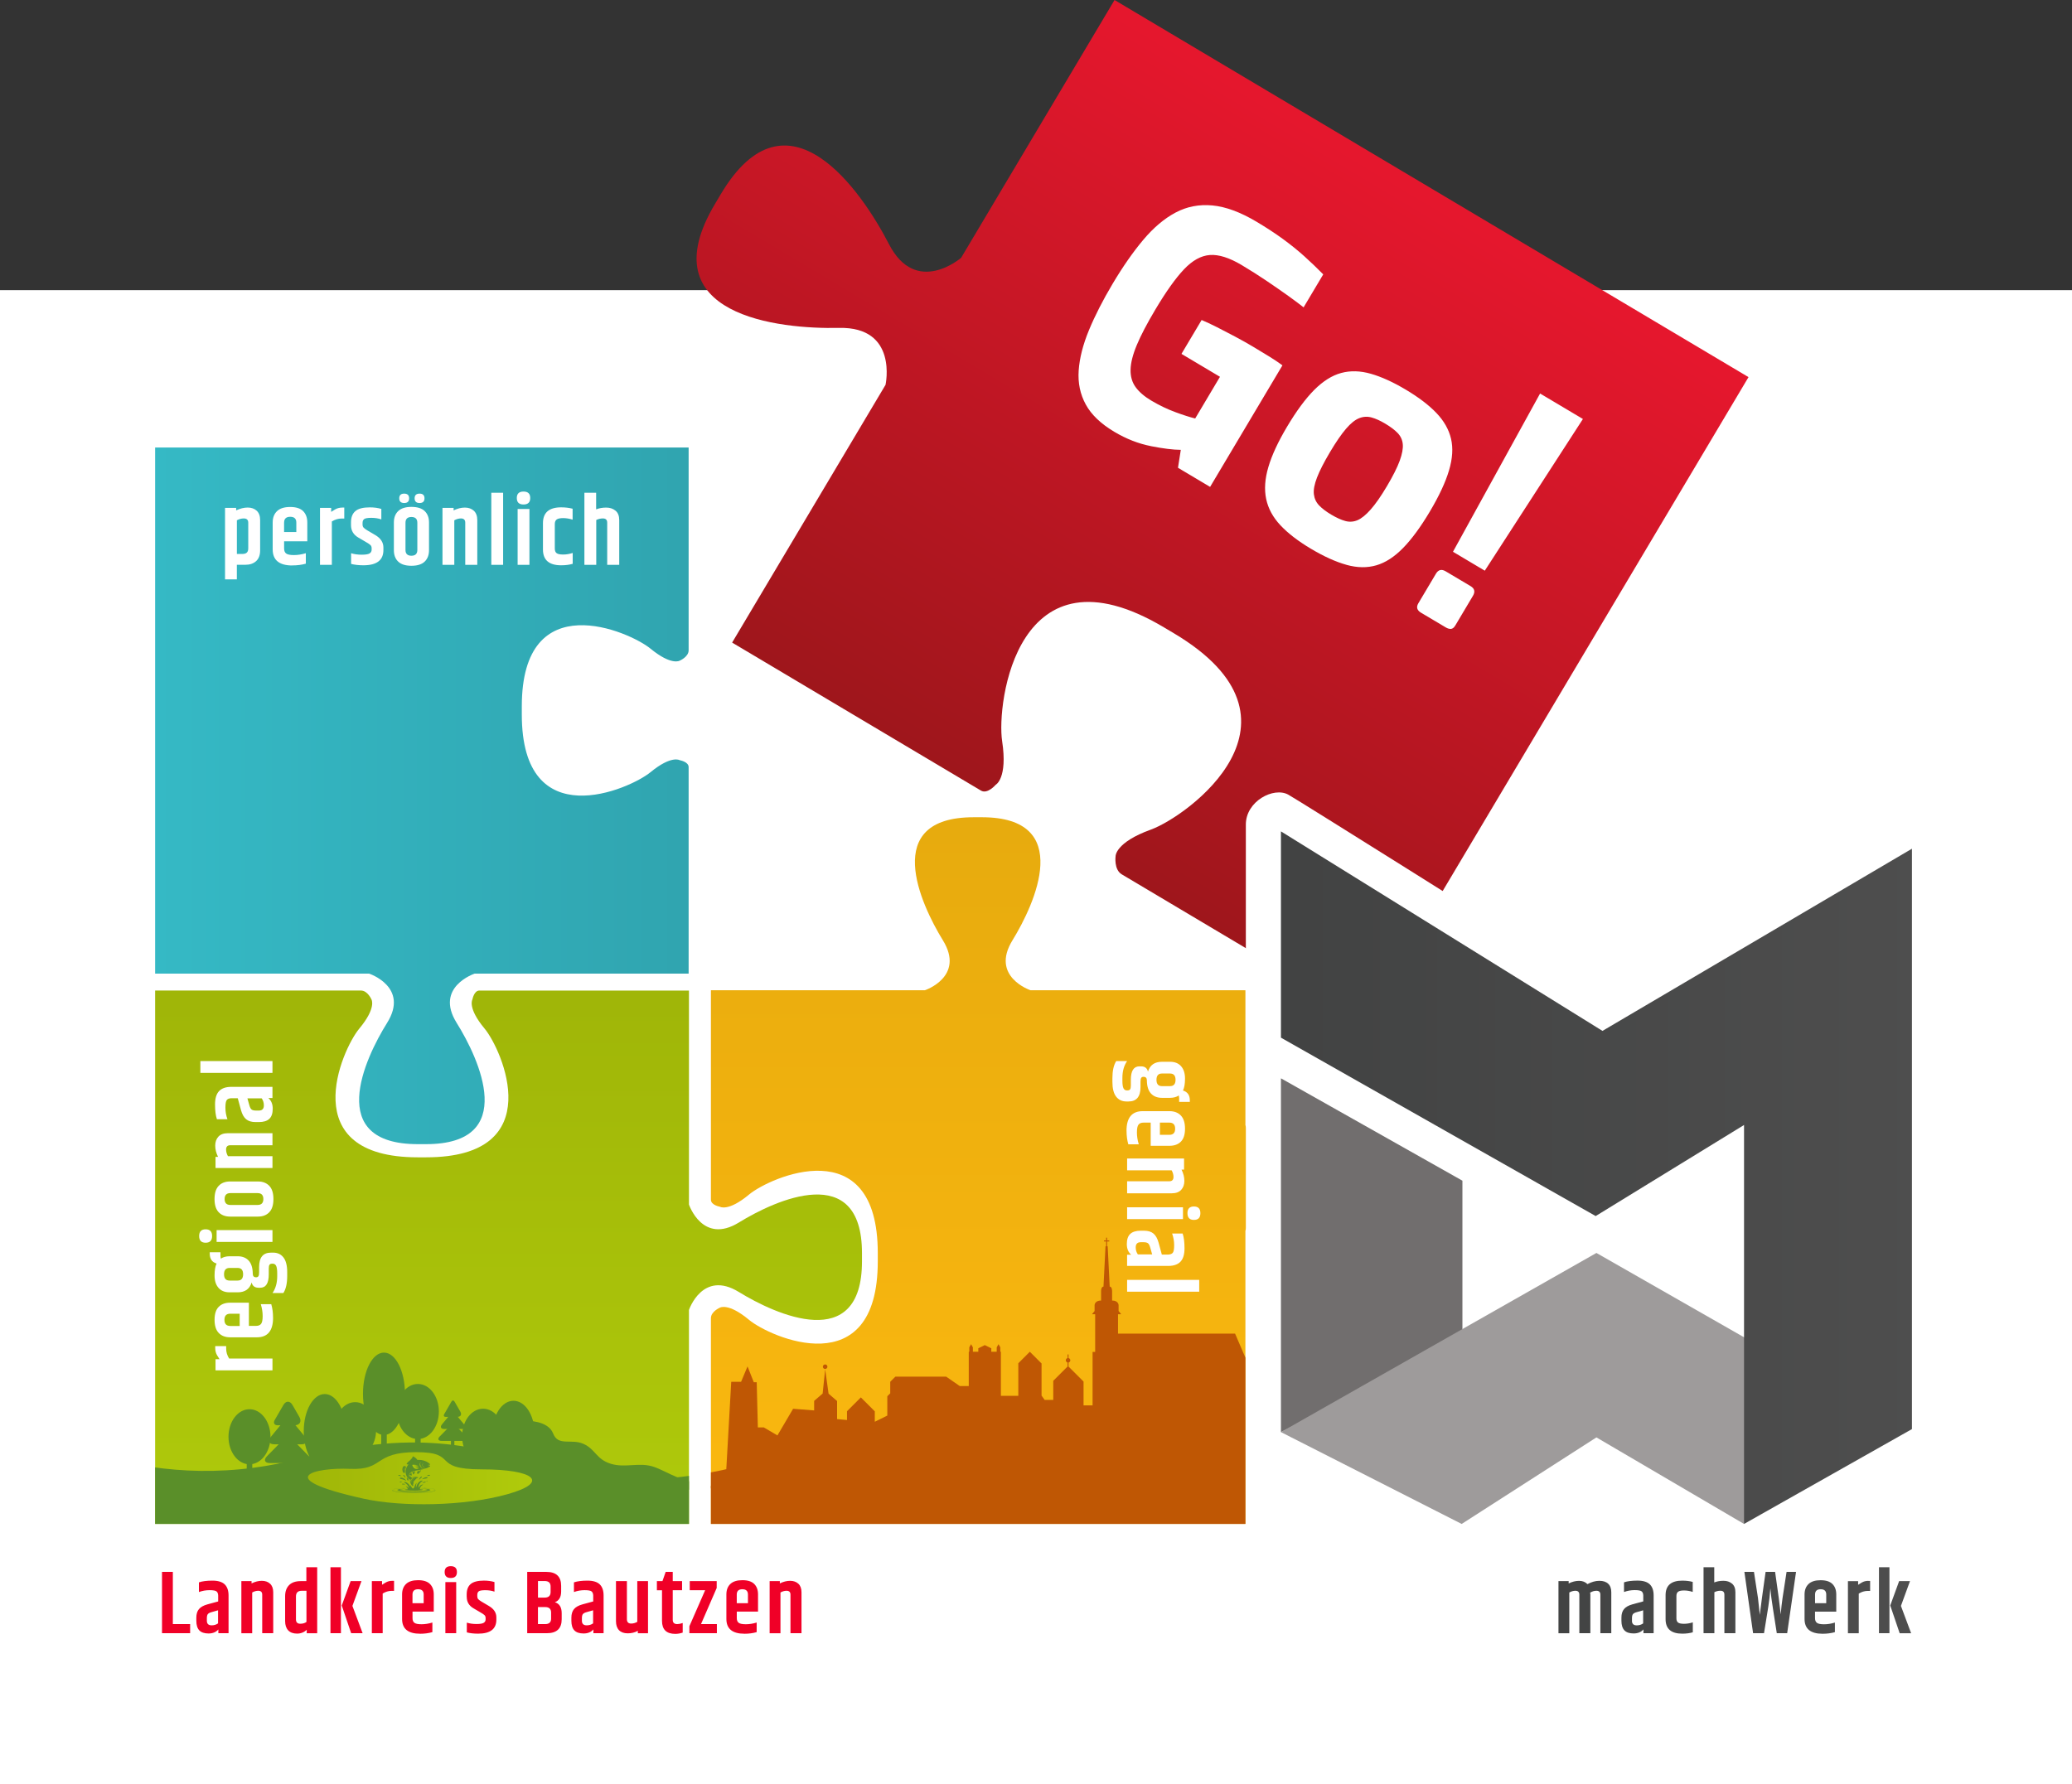 <?xml version="1.0" encoding="UTF-8"?>
<svg xmlns="http://www.w3.org/2000/svg" xmlns:xlink="http://www.w3.org/1999/xlink" id="Ebene_2" data-name="Ebene 2" viewBox="0 0 688.82 593.29">
  <rect x="0" y="0" width="688.82" height="593.29" fill="#333333" stroke="none"/>
  <defs>
    <style>
      .cls-1 {
        fill: url(#Unbenannter_Verlauf_8-2);
      }

      .cls-2 {
        clip-path: url(#clippath-6);
      }

      .cls-3 {
        clip-path: url(#clippath-7);
      }

      .cls-4 {
        fill: url(#Unbenannter_Verlauf_8);
      }

      .cls-5 {
        clip-path: url(#clippath-4);
      }

      .cls-6 {
        fill: url(#Unbenannter_Verlauf_3);
      }

      .cls-7 {
        clip-path: url(#clippath-9);
      }

      .cls-8 {
        clip-path: url(#clippath-10);
      }

      .cls-9 {
        fill: #fff;
      }

      .cls-10 {
        fill: url(#Unbenannter_Verlauf_6-3);
      }

      .cls-11 {
        fill: url(#Unbenannter_Verlauf_7);
      }

      .cls-12 {
        clip-path: url(#clippath-11);
      }

      .cls-13 {
        fill: none;
      }

      .cls-14 {
        fill: url(#Unbenannter_Verlauf_6);
      }

      .cls-15 {
        fill: #5a8f29;
      }

      .cls-16 {
        clip-path: url(#clippath-1);
      }

      .cls-17 {
        clip-path: url(#clippath-5);
      }

      .cls-18 {
        clip-path: url(#clippath-8);
      }

      .cls-19 {
        fill: url(#Unbenannter_Verlauf_6-2);
      }

      .cls-20 {
        clip-path: url(#clippath-3);
      }

      .cls-21 {
        clip-path: url(#clippath-12);
      }

      .cls-22 {
        fill: #bf5704;
      }

      .cls-23 {
        fill: #9e9b9b;
      }

      .cls-24 {
        fill: url(#Unbenannter_Verlauf_4);
      }

      .cls-25 {
        clip-path: url(#clippath-2);
      }

      .cls-26 {
        fill: #f00027;
      }

      .cls-27 {
        fill: #716e6e;
      }

      .cls-28 {
        clip-path: url(#clippath);
      }
    </style>
    <clipPath id="clippath">
      <path class="cls-13" d="M142.75,148.8H51.57v174.95h71.15s13.43,4.44,5.96,16.39c-7.47,11.94-20.66,40.31,10.2,40.31h2.74c30.86,0,17.67-28.37,10.2-40.31-7.46-11.95,5.96-16.39,5.96-16.39h71.15v-68.67c0-1.8-2.96-2.3-2.96-2.3,0,0-2.74-1.74-9.7,3.98-6.97,5.72-42.8,21.4-42.8-19.16v-2.74c0-40.56,35.84-24.89,42.8-19.16,6.97,5.72,9.7,3.98,9.7,3.98,0,0,2.96-1.24,2.96-3.45v-67.44h-86.19Z"></path>
    </clipPath>
    <linearGradient id="Unbenannter_Verlauf_4" data-name="Unbenannter Verlauf 4" x1="730.87" y1="484.32" x2="731.87" y2="484.32" gradientTransform="translate(-129583.36 86168.62) scale(177.37 -177.37)" gradientUnits="userSpaceOnUse">
      <stop offset="0" stop-color="#35b9c5"></stop>
      <stop offset="0" stop-color="#35b9c5"></stop>
      <stop offset=".99" stop-color="#30a5b0"></stop>
      <stop offset="1" stop-color="#30a5b0"></stop>
    </linearGradient>
    <clipPath id="clippath-1">
      <path class="cls-13" d="M370.52,0l-51,85.72s-14.97,12.99-24.01-4.57c-9.04-17.55-33.76-53.78-55.88-16.6l-1.96,3.3c-22.12,37.17,21.51,41.62,41.25,41.18,19.74-.43,15.47,18.93,15.47,18.93l-51,85.71,82.72,49.21c2.17,1.29,4.88-1.91,4.88-1.91,0,0,4.06-2.05,2.16-14.55-1.9-12.5,4.9-66.9,53.76-37.83l3.3,1.96c48.86,29.07,4.29,61-7.59,65.3-11.89,4.29-11.75,8.84-11.75,8.84,0,0-.62,4.45,2.04,6.04l81.24,48.33,61.78-103.83,3.57-6,61.78-103.83L370.52,0Z"></path>
    </clipPath>
    <linearGradient id="Unbenannter_Verlauf_3" data-name="Unbenannter Verlauf 3" x1="736.9" y1="482.73" x2="737.9" y2="482.73" gradientTransform="translate(183742.14 -119848.88) rotate(-180) scale(248.63 -248.63)" gradientUnits="userSpaceOnUse">
      <stop offset="0" stop-color="#e5172d"></stop>
      <stop offset="0" stop-color="#e5172d"></stop>
      <stop offset="1" stop-color="#9d161b"></stop>
      <stop offset="1" stop-color="#9d161b"></stop>
    </linearGradient>
    <clipPath id="clippath-2">
      <rect class="cls-13" width="688.82" height="593.29"></rect>
    </clipPath>
    <clipPath id="clippath-3">
      <path class="cls-13" d="M631.35,525.75l-2.95,8.1,3.13,9.23h3.81l-3.39-9.08,3.01-8.25h-3.6ZM527.74,526.76c-.7-.73-1.62-1.1-2.78-1.1s-2.32.29-3.47.86v-.77h-3.39v17.33h3.6v-13.55c.67-.38,1.35-.57,2.03-.57.87,0,1.31.43,1.31,1.28v12.83h3.66v-12.83c0-.26-.03-.48-.09-.65.69-.42,1.4-.63,2.11-.63.87,0,1.31.43,1.31,1.28v12.83h3.63v-13.61c0-1.25-.34-2.2-1.03-2.84-.68-.65-1.67-.97-2.95-.97s-2.59.37-3.94,1.1M621.11,525.66c-.81,0-1.55.19-2.2.57-.22.12-.62.37-1.19.75v-1.22h-3.39v17.33h3.6v-13.19c.95-.59,1.95-.89,2.98-.89h.8v-3.33h-.6ZM542.54,538.94v-.86c0-.62.1-1.06.31-1.34.21-.28.64-.51,1.29-.68l2.11-.6v4.35c-.62.44-1.33.65-2.14.65-1.05,0-1.58-.51-1.58-1.52M539.89,526.16v3.21c1.15-.42,2.33-.63,3.54-.63s1.98.14,2.32.42c.34.28.52.72.54,1.34v1.99l-3.6.98c-1.29.36-2.22.88-2.8,1.58-.58.7-.86,1.65-.86,2.86v1.01c0,1.43.33,2.49.98,3.19.66.7,1.68,1.04,3.08,1.04s2.49-.45,3.26-1.34v1.25h3.39v-12.53c0-1.65-.43-2.88-1.28-3.71-.85-.82-2.21-1.24-4.08-1.24s-3.36.19-4.5.57M553.71,530.42v7.98c0,3.22,1.85,4.82,5.54,4.82,1.31,0,2.48-.15,3.51-.45v-3.31c-.99.32-1.96.48-2.92.48s-1.61-.14-1.98-.42c-.37-.28-.55-.74-.55-1.4v-7.44c0-.65.19-1.12.57-1.4.38-.28,1.03-.42,1.96-.42s1.9.16,2.89.48v-3.33c-1.05-.28-2.21-.42-3.48-.42-3.69,0-5.54,1.61-5.54,4.82M603.4,530.21c0-1.17.62-1.76,1.86-1.76s1.86.58,1.86,1.76v2.89h-3.72v-2.89ZM601.24,526.71c-.88.84-1.33,2-1.33,3.47v8.16c0,3.27,1.99,4.91,5.98,4.91,1.51,0,2.88-.18,4.11-.53v-3.19c-1.23.38-2.43.57-3.6.57s-1.96-.16-2.38-.48c-.42-.32-.63-.83-.63-1.55v-2.17h7.06v-5.72c0-1.47-.42-2.62-1.27-3.47-.84-.84-2.16-1.26-3.94-1.26s-3.12.42-4,1.26M593.93,522.68l-1.34,8.72c-.24,1.59-.44,3.39-.6,5.42l-.65-5.42-1.22-8.72h-3.16c-.97,6.79-1.62,11.55-1.93,14.29l-.6-5.57-1.34-8.72h-3.18l2.89,20.39h3.63l1.43-8.84c.3-1.86.53-3.9.68-6.1.12,1.19.23,2.26.34,3.2.11.94.71,4.86,1.8,11.74h3.45l2.95-20.39h-3.16ZM566.33,521.13v21.94h3.6v-13.64c.64-.32,1.31-.48,2.02-.48.87,0,1.31.43,1.31,1.28v12.83h3.66v-13.61c0-1.29-.38-2.25-1.13-2.87-.76-.63-1.7-.94-2.83-.94s-2.15.18-3.07.54v-5.06h-3.57ZM624.65,543.07h3.48v-21.94h-3.48v21.94Z"></path>
    </clipPath>
    <linearGradient id="Unbenannter_Verlauf_8" data-name="Unbenannter Verlauf 8" x1="728.74" y1="483.44" x2="729.74" y2="483.44" gradientTransform="translate(-84920.01 57211.34) scale(117.24 -117.24)" gradientUnits="userSpaceOnUse">
      <stop offset="0" stop-color="#424343"></stop>
      <stop offset="1" stop-color="#4e4e4e"></stop>
    </linearGradient>
    <clipPath id="clippath-4">
      <rect class="cls-13" width="688.82" height="593.29"></rect>
    </clipPath>
    <clipPath id="clippath-5">
      <path class="cls-13" d="M159.39,329.37c-1.82,0-2.33,2.95-2.33,2.95,0,0-1.77,2.74,4.04,9.71,5.81,6.97,21.71,42.8-19.44,42.8h-2.78c-41.15,0-25.24-35.84-19.44-42.8,5.81-6.97,4.04-9.71,4.04-9.71,0,0-1.26-2.95-3.5-2.95H51.57v177.37h177.47v-71.15s4.51-13.43,16.62-5.96c12.12,7.46,40.9,20.65,40.9-10.2v-2.74c0-30.86-28.78-17.67-40.9-10.2-12.12,7.47-16.62-5.96-16.62-5.96v-71.15h-69.66Z"></path>
    </clipPath>
    <linearGradient id="Unbenannter_Verlauf_6" data-name="Unbenannter Verlauf 6" x1="734.39" y1="489.08" x2="735.39" y2="489.08" gradientTransform="translate(86918.75 130767.67) rotate(-90) scale(177.37 -177.37)" gradientUnits="userSpaceOnUse">
      <stop offset="0" stop-color="#afca0b"></stop>
      <stop offset="0" stop-color="#afca0b"></stop>
      <stop offset=".99" stop-color="#a0b608"></stop>
      <stop offset="1" stop-color="#a0b608"></stop>
    </linearGradient>
    <clipPath id="clippath-6">
      <path class="cls-13" d="M116.33,488.42c-11.6-.51-26.56,3.02,4.54,9.92,12.68,2.81,33.62,2.52,47.9-1.51,14.29-4.03,8.74-8.24-8.57-8.24s-7.4-5.72-21.85-5.72-10.42,6.05-22.02,5.55"></path>
    </clipPath>
    <linearGradient id="Unbenannter_Verlauf_6-2" data-name="Unbenannter Verlauf 6" x1="744.87" y1="485.86" x2="745.87" y2="485.86" gradientTransform="translate(55711.98 -35732.4) rotate(-180) scale(74.56 -74.56)" xlink:href="#Unbenannter_Verlauf_6"></linearGradient>
    <clipPath id="clippath-7">
      <path class="cls-13" d="M159.39,329.37c-1.82,0-2.33,2.95-2.33,2.95,0,0-1.77,2.74,4.04,9.71,5.81,6.97,21.71,42.8-19.44,42.8h-2.78c-41.15,0-25.24-35.84-19.44-42.8,5.81-6.97,4.04-9.71,4.04-9.71,0,0-1.26-2.95-3.5-2.95H51.57v177.37h177.47v-71.15s4.51-13.43,16.62-5.96c12.12,7.46,40.9,20.65,40.9-10.2v-2.74c0-30.86-28.78-17.67-40.9-10.2-12.12,7.47-16.62-5.96-16.62-5.96v-71.15h-69.66Z"></path>
    </clipPath>
    <clipPath id="clippath-8">
      <path class="cls-13" d="M137.1,487.09c-.08.07.07.38.11.46.35.68.97,1.08,1.75.82.06-.02.36-.15.38-.19,0-.03,0-.03-.03-.03-.14.02-.35.13-.5.16-.01-.06.02-.03.04-.05.12-.06.24-.11.37-.17.01,0,.06-.01.03-.03l-.85.16c0-.06.01-.03.04-.05.21-.07.46-.11.67-.19.03-.01.06.01.04-.05l-1,.08s0-.04,0-.04c0,0,.01,0,.02,0,.28-.05.58-.08.86-.14,0,0,.02,0,.03,0,.02,0,.03,0,.02-.04h-1.29s0-.04.03-.04c.34-.04.7-.03,1.04-.06.02,0,.26-.03.2-.08-.46-.03-.92-.08-1.38-.1,0,0-.01,0-.02,0-.03,0-.05,0-.05-.02h1.44s.04-.04.03-.06l-1.55-.21s.02-.02.05-.02c0,0,.02,0,.02,0,.51-.02,1,.06,1.5.1l-.97-.2c-.1-.02-.48-.05-.76-.05-.15,0-.26,0-.29.03"></path>
    </clipPath>
    <linearGradient id="Unbenannter_Verlauf_6-3" data-name="Unbenannter Verlauf 6" x1="410.89" y1="436.47" x2="411.89" y2="436.47" gradientTransform="translate(-794.71 1477.64) scale(2.27 -2.27)" xlink:href="#Unbenannter_Verlauf_6"></linearGradient>
    <clipPath id="clippath-9">
      <rect class="cls-13" width="688.82" height="593.29"></rect>
    </clipPath>
    <clipPath id="clippath-10">
      <path class="cls-13" d="M323.65,271.75c-30.86,0-17.67,28.78-10.2,40.9,7.47,12.12-5.96,16.62-5.96,16.62h-71.15v69.65c0,1.82,2.96,2.33,2.96,2.33,0,0,2.74,1.77,9.71-4.04s42.8-21.71,42.8,19.44v2.78c0,41.15-35.84,25.24-42.8,19.44-6.97-5.81-9.71-4.04-9.71-4.04,0,0-2.96,1.26-2.96,3.5v68.41h177.69v-97.52s4.51-13.42,16.62-5.96c12.12,7.47,40.89,20.65,40.89-10.2v-2.74c0-30.86-28.78-17.67-40.89-10.2-12.12,7.47-16.62-5.96-16.62-5.96v-44.79l-.03-.1h-.29s-71.15,0-71.15,0c0,0-13.43-4.51-5.96-16.62,7.46-12.12,20.65-40.9-10.2-40.9h-2.74Z"></path>
    </clipPath>
    <linearGradient id="Unbenannter_Verlauf_7" data-name="Unbenannter Verlauf 7" x1="734.55" y1="487.91" x2="735.55" y2="487.91" gradientTransform="translate(115007.64 173118.67) rotate(-90) scale(234.99 -234.99)" gradientUnits="userSpaceOnUse">
      <stop offset="0" stop-color="#fbb80f"></stop>
      <stop offset="0" stop-color="#fbb80f"></stop>
      <stop offset=".99" stop-color="#e7ab0e"></stop>
      <stop offset="1" stop-color="#e7ab0e"></stop>
    </linearGradient>
    <clipPath id="clippath-11">
      <rect class="cls-13" width="688.82" height="593.29"></rect>
    </clipPath>
    <clipPath id="clippath-12">
      <polygon class="cls-13" points="425.84 276.45 425.84 345.04 530.47 404.36 579.79 374.08 579.79 506.74 635.61 475.2 635.61 282.21 532.73 342.79 425.84 276.45"></polygon>
    </clipPath>
    <linearGradient id="Unbenannter_Verlauf_8-2" data-name="Unbenannter Verlauf 8" x1="731.51" y1="484.31" x2="732.51" y2="484.31" gradientTransform="translate(-153018.77 101982.45) scale(209.77 -209.77)" xlink:href="#Unbenannter_Verlauf_8"></linearGradient>
  </defs>
  <g id="Ebene_2-2" data-name="Ebene 2">
    <rect class="cls-9" y="96.48" width="688.82" height="496.81"></rect>
    <g class="cls-28">
      <rect class="cls-24" x="51.57" y="148.81" width="177.37" height="231.65"></rect>
    </g>
    <g class="cls-16">
      <rect class="cls-6" x="159.23" y="-74.3" width="478.38" height="487.66" transform="translate(49.01 425.25) rotate(-59.25)"></rect>
    </g>
    <g class="cls-25">
      <path class="cls-9" d="M480.68,208.65c.58.34,1.13.5,1.67.47.54-.03,1.04-.43,1.49-1.2l5.84-9.82c.8-1.35.53-2.42-.82-3.22l-8.28-4.92c-1.35-.8-2.42-.53-3.22.82l-5.84,9.82c-.76,1.28-.47,2.32.88,3.13l8.28,4.92ZM493.61,189.76l32.62-50.44-14.24-8.47-28.96,52.62,10.59,6.3ZM438.55,168.08c-1-1.03-1.58-2.27-1.76-3.72-.18-1.45.17-3.31,1.04-5.57.87-2.26,2.3-5.06,4.28-8.4,2.02-3.4,3.81-6.01,5.37-7.82,1.55-1.81,3.01-2.98,4.38-3.52,1.36-.54,2.73-.61,4.11-.23,1.38.38,2.9,1.07,4.57,2.07,1.73,1.03,3.1,2.06,4.09,3.09.99,1.03,1.57,2.26,1.71,3.69.14,1.43-.19,3.27-1.01,5.52-.82,2.25-2.24,5.08-4.26,8.48-1.98,3.34-3.78,5.92-5.39,7.74-1.61,1.83-3.08,3.01-4.4,3.57-1.33.56-2.68.64-4.06.26-1.38-.38-2.93-1.09-4.67-2.12-1.67-.99-3-2-4-3.03M447.65,187.83c3.54.98,6.84,1.03,9.88.15,3.04-.88,6-2.79,8.88-5.73,2.88-2.94,5.84-6.97,8.9-12.1,3.09-5.2,5.23-9.77,6.4-13.72,1.18-3.95,1.4-7.46.67-10.55-.73-3.08-2.35-5.94-4.87-8.57-2.52-2.63-5.93-5.22-10.23-7.78-4.17-2.48-8.02-4.23-11.54-5.24-3.53-1.01-6.82-1.1-9.87-.27-3.06.83-6.04,2.71-8.95,5.62-2.91,2.92-5.93,7.01-9.06,12.27-2.98,5.01-5.05,9.47-6.2,13.38-1.16,3.92-1.4,7.46-.73,10.64.67,3.18,2.26,6.1,4.76,8.76,2.5,2.66,5.87,5.25,10.1,7.77,4.36,2.6,8.32,4.38,11.86,5.36M382.6,148.35c4.12.81,7.44,1.22,9.95,1.23l-.94,5.96,10.68,6.36,24.05-40.42c-1.27-.93-2.71-1.9-4.33-2.9-1.62-1.01-3.45-2.12-5.51-3.34-1.86-1.11-3.83-2.21-5.91-3.32-2.08-1.11-4.09-2.15-6.02-3.13-1.94-.98-3.64-1.77-5.1-2.38l-6.7,11.26,12.8,7.62-8.24,13.86c-1.74-.43-3.95-1.13-6.62-2.12-2.67-.98-5.33-2.26-7.96-3.82-2.31-1.37-4.05-2.87-5.22-4.48-1.17-1.61-1.73-3.55-1.68-5.82.05-2.27.74-5.01,2.08-8.21,1.34-3.2,3.38-7.11,6.13-11.73,3.55-5.97,6.73-10.44,9.54-13.41,2.81-2.97,5.69-4.56,8.63-4.77,2.94-.2,6.44.9,10.48,3.3,2.95,1.76,5.76,3.54,8.42,5.34,2.66,1.8,5.06,3.47,7.19,4.99,2.13,1.53,3.81,2.79,5.05,3.78l6.53-10.97c-2.06-2.09-4.16-4.1-6.31-6.04-2.15-1.93-4.52-3.84-7.09-5.72-2.58-1.88-5.5-3.79-8.77-5.74-5.39-3.21-10.29-5.01-14.69-5.42-4.41-.41-8.48.38-12.23,2.37-3.75,1.99-7.32,5.01-10.73,9.06-3.41,4.05-6.81,8.93-10.21,14.64-3.24,5.45-5.86,10.58-7.85,15.39-1.99,4.81-3.13,9.28-3.42,13.41-.29,4.13.49,7.9,2.34,11.29,1.84,3.4,5.01,6.43,9.5,9.11,3.98,2.37,8.03,3.95,12.16,4.76"></path>
      <path class="cls-9" d="M194.29,187.81h3.93v-14.9c.69-.35,1.43-.52,2.21-.52.95,0,1.43.47,1.43,1.4v14.02h4v-14.86c0-1.41-.41-2.46-1.24-3.14-.82-.68-1.85-1.03-3.09-1.03s-2.35.2-3.35.59v-5.53h-3.9v23.97ZM180.5,182.7c0,3.51,2.02,5.27,6.05,5.27,1.43,0,2.71-.16,3.84-.49v-3.61c-1.09.35-2.15.52-3.19.52s-1.76-.15-2.16-.46c-.4-.3-.6-.81-.6-1.53v-8.13c0-.71.21-1.22.62-1.53.41-.3,1.13-.46,2.15-.46s2.07.17,3.15.52v-3.64c-1.15-.3-2.42-.46-3.81-.46-4.03,0-6.05,1.76-6.05,5.27v8.71ZM172.08,187.81h3.93v-18.57h-3.93v18.57ZM176.27,165.6c0-1.43-.74-2.15-2.23-2.15s-2.23.71-2.23,2.15.74,2.15,2.23,2.15,2.23-.72,2.23-2.15M163.33,187.81h3.93v-23.97h-3.93v23.97ZM150.81,168.88h-3.71v18.93h3.93v-14.8c.74-.41,1.47-.62,2.21-.62.95,0,1.43.47,1.43,1.4v14.02h4v-14.86c0-1.37-.38-2.4-1.14-3.11-.76-.7-1.76-1.06-2.99-1.06s-2.48.32-3.74.94v-.85ZM136.01,165.7c0-1.04-.55-1.56-1.64-1.56s-1.64.52-1.64,1.56.55,1.56,1.64,1.56,1.64-.52,1.64-1.56M141.12,165.7c0-1.04-.55-1.56-1.64-1.56s-1.64.52-1.64,1.56.55,1.56,1.64,1.56,1.64-.52,1.64-1.56M130.94,182.96c0,1.6.48,2.87,1.45,3.79.97.92,2.43,1.38,4.39,1.38s3.43-.46,4.39-1.38c.96-.92,1.45-2.18,1.45-3.79v-9.24c0-1.6-.48-2.87-1.45-3.79-.96-.92-2.43-1.38-4.39-1.38s-3.42.46-4.39,1.38c-.96.92-1.45,2.18-1.45,3.79v9.24ZM138.74,182.87c0,1.28-.66,1.92-1.97,1.92s-1.97-.64-1.97-1.92v-9.04c0-1.28.65-1.92,1.97-1.92s1.97.64,1.97,1.92v9.04ZM116.69,174.64c0,1.8.82,3.18,2.47,4.13l2.44,1.43c.8.46,1.33.81,1.58,1.07s.37.61.37,1.04v.45c0,.56-.23.99-.7,1.27-.47.28-1.34.42-2.62.42s-2.45-.16-3.51-.49v3.55c1.17.3,2.54.46,4.1.46,4.42,0,6.64-1.69,6.64-5.07v-.85c0-1.69-.9-3.07-2.7-4.13l-2.7-1.59c-.61-.37-1.01-.68-1.22-.93-.21-.25-.31-.59-.31-1.02v-.46c0-.61.18-1.05.54-1.32.36-.27,1.15-.41,2.37-.41s2.34.17,3.33.52v-3.48c-1.13-.35-2.41-.52-3.84-.52-2.21,0-3.81.41-4.78,1.24-.98.82-1.46,2.07-1.46,3.74v.94ZM111.39,169.4c-.24.13-.67.4-1.3.81v-1.33h-3.71v18.93h3.94v-14.41c1.04-.65,2.12-.98,3.25-.98h.88v-3.64h-.65c-.89,0-1.69.21-2.41.62M94.45,173.76c0-1.28.68-1.92,2.03-1.92s2.03.64,2.03,1.92v3.15h-4.07v-3.15ZM97.18,188.01c1.65,0,3.14-.19,4.49-.58v-3.48c-1.34.41-2.66.62-3.94.62s-2.15-.17-2.6-.52c-.46-.35-.68-.91-.68-1.69v-2.37h7.71v-6.24c0-1.6-.46-2.87-1.38-3.79-.92-.92-2.36-1.38-4.31-1.38s-3.41.46-4.37,1.38c-.96.92-1.45,2.18-1.45,3.79v8.91c0,3.58,2.18,5.37,6.54,5.37M78.52,168.88h-3.71v23.77h3.93v-4.85h2.83c1.5,0,2.69-.41,3.58-1.22.89-.81,1.33-2.01,1.33-3.59v-10.05c0-1.37-.38-2.4-1.14-3.11-.76-.7-1.76-1.06-2.99-1.06s-2.51.32-3.84.94v-.85ZM82.52,182.44c0,1.17-.64,1.76-1.92,1.76h-1.85v-11.19c.74-.41,1.5-.62,2.28-.62,1,0,1.5.47,1.5,1.4v8.65Z"></path>
    </g>
    <g class="cls-20">
      <rect class="cls-4" x="518.1" y="521.13" width="117.24" height="22.12"></rect>
    </g>
    <g class="cls-5">
      <path class="cls-26" d="M259.25,525.75h-3.39v17.33h3.6v-13.55c.67-.38,1.35-.57,2.02-.57.87,0,1.31.43,1.31,1.28v12.83h3.66v-13.61c0-1.25-.35-2.2-1.04-2.84-.7-.64-1.61-.97-2.74-.97s-2.27.29-3.42.86v-.77ZM244.93,530.21c0-1.17.62-1.76,1.86-1.76s1.86.59,1.86,1.76v2.89h-3.72v-2.89ZM247.44,543.25c1.51,0,2.88-.18,4.11-.54v-3.19c-1.23.38-2.43.57-3.6.57s-1.96-.16-2.38-.48c-.42-.32-.63-.83-.63-1.55v-2.17h7.06v-5.72c0-1.47-.42-2.62-1.26-3.47-.84-.84-2.16-1.26-3.94-1.26s-3.12.42-4,1.26c-.88.84-1.32,2-1.32,3.47v8.16c0,3.27,2,4.91,5.98,4.91M229.3,528.78h5.12l-5.24,11.97v2.32h9.14v-3.04h-5.27l5.21-12v-2.29h-8.96v3.04ZM221.3,522.68l-1.07,3.07h-1.85v3.04h1.7v10.18c0,2.88,1.47,4.32,4.41,4.32.81,0,1.64-.14,2.47-.42v-3.19c-.71.24-1.32.36-1.82.36-.99,0-1.49-.47-1.49-1.4v-9.86h3.1v-3.04h-3.1v-3.07h-2.35ZM211.86,539.29c-.65.38-1.33.57-2.02.57-.95,0-1.43-.48-1.43-1.43v-12.68h-3.63v13.31c0,1.31.34,2.31,1.01,3.01.67.69,1.64,1.04,2.9,1.04s2.38-.28,3.35-.83v.8h3.39v-17.33h-3.57v13.55ZM190.81,529.38c1.15-.42,2.33-.62,3.54-.62s1.99.14,2.32.42c.34.28.51.73.54,1.34v1.99l-3.6.98c-1.29.36-2.22.88-2.8,1.58-.57.69-.86,1.65-.86,2.86v1.01c0,1.43.33,2.49.98,3.18.66.69,1.68,1.04,3.08,1.04s2.49-.45,3.26-1.34v1.25h3.39v-12.53c0-1.65-.43-2.88-1.28-3.71-.85-.82-2.21-1.24-4.08-1.24s-3.36.19-4.5.57v3.21ZM193.77,536.73c.21-.28.64-.51,1.29-.68l2.11-.6v4.35c-.62.44-1.33.65-2.14.65-1.05,0-1.58-.51-1.58-1.52v-.86c0-.61.1-1.06.31-1.34M181.25,540.04h-2.41v-5.66h2.41c1.31,0,1.96.61,1.96,1.84v2c0,1.21-.65,1.82-1.96,1.82M183.04,527.53v1.85c0,1.23-.65,1.85-1.96,1.85h-2.23v-5.51h2.23c1.31,0,1.96.61,1.96,1.82M181.61,522.68h-6.34v20.39h6.52c3.29,0,4.94-1.55,4.94-4.64v-2c0-1.98-.75-3.2-2.26-3.66,1.39-.52,2.08-1.72,2.08-3.6v-1.84c0-3.1-1.65-4.65-4.94-4.65M155.17,531.02c0,1.65.75,2.91,2.26,3.78l2.23,1.31c.73.42,1.22.74,1.44.98.23.24.34.56.34.95v.42c0,.52-.21.9-.64,1.16-.43.26-1.23.39-2.4.39s-2.24-.15-3.21-.45v3.24c1.07.28,2.32.42,3.75.42,4.05,0,6.07-1.55,6.07-4.65v-.77c0-1.55-.82-2.81-2.47-3.78l-2.47-1.46c-.56-.34-.93-.62-1.12-.85s-.28-.54-.28-.94v-.42c0-.56.16-.96.49-1.21.33-.25,1.05-.37,2.17-.37s2.14.16,3.05.48v-3.19c-1.03-.32-2.2-.48-3.51-.48-2.02,0-3.48.38-4.38,1.13-.89.75-1.34,1.9-1.34,3.42v.86ZM148.06,543.07h3.6v-17h-3.6v17ZM151.9,522.74c0-1.31-.68-1.96-2.04-1.96s-2.04.65-2.04,1.96.68,1.97,2.04,1.97,2.04-.65,2.04-1.97M137.13,530.21c0-1.17.62-1.76,1.86-1.76s1.86.59,1.86,1.76v2.89h-3.72v-2.89ZM139.63,543.25c1.51,0,2.88-.18,4.11-.54v-3.19c-1.23.38-2.43.57-3.6.57s-1.96-.16-2.38-.48c-.42-.32-.62-.83-.62-1.55v-2.17h7.06v-5.72c0-1.47-.42-2.62-1.27-3.47-.84-.84-2.16-1.26-3.94-1.26s-3.12.42-4,1.26c-.88.84-1.32,2-1.32,3.47v8.16c0,3.27,1.99,4.91,5.98,4.91M128.2,526.22c-.22.12-.62.37-1.19.74v-1.22h-3.39v17.33h3.6v-13.19c.95-.59,1.94-.89,2.98-.89h.8v-3.34h-.6c-.81,0-1.55.19-2.2.57M113.61,533.84l3.13,9.23h3.81l-3.39-9.08,3.01-8.25h-3.6l-2.95,8.1ZM109.86,543.07h3.48v-21.94h-3.48v21.94ZM101.85,525.75h-1.88c-1.69,0-2.97.44-3.85,1.32-.88.88-1.33,2.11-1.33,3.68v8.31c0,1.31.34,2.33,1.01,3.05.68.73,1.66,1.09,2.95,1.09s2.36-.43,3.22-1.28v1.16h3.48v-21.94h-3.6v4.61ZM101.88,539.32c-.52.4-1.2.6-2.06.6-.95,0-1.43-.48-1.43-1.43v-7.65c0-1.25.65-1.88,1.94-1.88h1.55v10.36ZM83.63,525.75h-3.39v17.33h3.6v-13.55c.67-.38,1.35-.57,2.02-.57.87,0,1.31.43,1.31,1.28v12.83h3.66v-13.61c0-1.25-.35-2.2-1.04-2.84-.69-.64-1.61-.97-2.74-.97s-2.27.29-3.42.86v-.77ZM66.13,529.38c1.15-.42,2.33-.62,3.54-.62s1.99.14,2.32.42c.34.28.52.73.54,1.34v1.99l-3.6.98c-1.29.36-2.22.88-2.8,1.58-.58.69-.86,1.65-.86,2.86v1.01c0,1.43.33,2.49.98,3.18.65.69,1.68,1.04,3.08,1.04s2.49-.45,3.26-1.34v1.25h3.39v-12.53c0-1.65-.43-2.88-1.28-3.71-.85-.82-2.21-1.24-4.08-1.24s-3.36.19-4.49.57v3.21ZM69.09,536.73c.21-.28.64-.51,1.29-.68l2.11-.6v4.35c-.62.44-1.33.65-2.14.65-1.05,0-1.58-.51-1.58-1.52v-.86c0-.61.11-1.06.31-1.34M53.86,543.07h9.35v-3.04h-5.75v-17.36h-3.6v20.39Z"></path>
    </g>
    <g class="cls-17">
      <rect class="cls-14" x="51.57" y="329.37" width="234.99" height="177.37"></rect>
      <path class="cls-15" d="M275.07,454.46c0-.42-.34-.75-.75-.75s-.75.34-.75.75.34.75.75.75.75-.34.75-.75M473.89,449.9v3.91h-2.06v-3.91s-.1-.94.99-.94h.09c1.08,0,.99.94.99.94M435.96,452.94h-.67v-1.63s-.03-.39.32-.39h.03c.35,0,.32.39.32.39v1.63ZM434.76,450.89v2.05h-1.34v-2.05s-.06-.49.64-.49h.05c.71,0,.64.49.64.49M434.42,446.2h-.67v-1.03s-.03-.24.32-.24h.03c.35,0,.32.24.32.24v1.03ZM432.89,452.94h-.67v-1.63s-.03-.39.32-.39h.03c.35,0,.32.39.32.39v1.63ZM424,446.69v1.63h-1.59v-1.63s-.07-.39.76-.39h.07c.84,0,.76.39.76.39M184.55,488.59c-27.56-8.34-46.39-13.45-85.72-3.36-52.49,13.46-91.45-12.44-91.45-12.44v33.95h484.78v-35.38h-5.33v-12.68h.63v-2.33h-1.79v-2.23l-1.8-3.73v-1.8c.26-.07.46-.31.46-.6,0-.34-.28-.62-.62-.62s-.62.28-.62.62c0,.29.19.52.46.6v1.81l-1.8,3.73v2.23h-1.8v2.33h.63v8.15h-1.24l-1.57-1.57h-2.21v-10.08h.67v-1.34h-.76v-10.65s-.4-7.28-2.31-7.28h-.1c.33-.13.56-.45.56-.83,0-.44-.31-.8-.73-.88v-1.48h.99v-.32h-.99v-1.04h-.32v1.04h-.99v.32h.99v1.48c-.41.08-.73.44-.73.88,0,.38.23.7.56.83h-.2c-1.91,0-2.31,7.28-2.31,7.28v10.65h-.76v1.34h.67v11.55l-1.28,2.08h-6.19v-4.41h-1.19v-12.16s.55-.13.55-.71-1.09-1.09-1.09-1.09v-2.29s-3.17.21-3.72-6.8c-.55-7.01-.63-8.9-.63-8.9h-.22s-.08,1.89-.63,8.9c-.55,7.01-3.72,6.8-3.72,6.8v2.29s-1.09.51-1.09,1.09.55.71.55.71v12.16l-6.61-7.03h-8.03v-8.57s-.03-1.62-1.29-1.62v-3.9s0-1.13-.57-1.13v-2.29s.07-.52-.38-.55v-5.46h-.32v5.46c-.43.04-.36.54-.36.54v2.29c-.57,0-.57,1.13-.57,1.13v3.9c-1.26,0-1.29,1.62-1.29,1.62v9.1l-5.34,5.34v-11.93s-.09-1.95-1.83-1.95v-3.46l-.49-.4s.6-.32.6-.94-1.06-1.06-1.06-1.06h-.22s0-.02,0-.02c.49-.08.87-.5.87-1.02s-.38-.94-.87-1.02v-3.11h-.32v3.11c-.49.08-.87.5-.87,1.02s.38.94.87,1.02v.02h-.22s-1.06.43-1.06,1.06.6.95.6.95l-.49.4v3.47c-1.75,0-1.83,1.95-1.83,1.95v13.6h-1.92l-.89-1.72v-2.83h.63l-7.25-16.9h-38.92v-6.46h1.05l-.86-1.07v-1.95s-.02-1.53-2.16-1.53v-3.17s0-1.47-.8-1.47l-.67-13.39h-.19v-1.63h.71v-.32h-.71v-.93h-.33v.93h-.71v.32h.71v1.63h-.21l-.67,13.39c-.8,0-.8,1.47-.8,1.47v3.17c-2.14,0-2.16,1.53-2.16,1.53v1.95l-.86,1.07h1.05v12.53h-.86v17.78h-3v-7.92l-4.99-4.99v-1.34c.34-.07.59-.38.59-.74s-.25-.66-.59-.74v-1.2h-.33v1.2c-.34.08-.59.38-.59.74s.25.66.59.74v1.32l-4.76,4.76v6.36h-2.86l-1.03-1.45v-10.67l-3.9-3.9-3.83,3.83v10.83h-5.78v-14.66h-.19v-1.46l-.6-1.06-.6,1.06v1.46h-1.8v-1.15l-2.16-1.06-2.16,1.06v1.15h-1.8v-1.46l-.6-1.06-.6,1.06v1.46h-.17v11.4h-3l-4.51-3.12h-16.89l-1.71,1.71v3.84l-.97.97v6.42l-4.16,2.06v-3.46l-4.64-4.64-4.6,4.6v2.92l-3.3-.31v-6.01l-2.83-2.44-1.13-8.1-.84,8.06-2.83,2.44v3.17l-6.99-.55-5.21,8.86-4.51-2.65h-2.01l-.38-15.03h-.97l-2.08-5.27-2.14,5.12h-3.28l-1.64,29.06s-31.33,7.81-56.89.08"></path>
      <path class="cls-15" d="M175.14,472.46s7.06-.18,8.74,4.19c1.68,4.37,6.05,1.65,10.09,3.46,4.03,1.81,4.2,5.11,9.08,6.62,4.88,1.51,9.58-.68,14.46,1.07,4.87,1.75,8.57,5.1,19.83,6.39,11.26,1.29-50.09,2.3-50.09,2.3l-19.67-10.39,7.56-13.64Z"></path>
      <path class="cls-15" d="M170.71,487.16c3.85,0,6.98-4.79,6.98-10.69s-3.12-10.69-6.98-10.69-6.98,4.79-6.98,10.69,3.12,10.69,6.98,10.69"></path>
      <path class="cls-15" d="M160.6,486.74c3.85,0,6.98-4.1,6.98-9.16s-3.12-9.16-6.98-9.16-6.98,4.1-6.98,9.16,3.12,9.16,6.98,9.16"></path>
      <path class="cls-15" d="M107.96,488.25c3.85,0,6.98-5.53,6.98-12.35s-3.12-12.36-6.98-12.36-6.98,5.53-6.98,12.36,3.12,12.35,6.98,12.35"></path>
      <path class="cls-15" d="M118.07,484.56c3.85,0,6.98-4.1,6.98-9.16s-3.12-9.16-6.98-9.16-6.98,4.1-6.98,9.16,3.12,9.16,6.98,9.16"></path>
      <path class="cls-15" d="M127.65,477.16c3.85,0,6.98-6.13,6.98-13.7s-3.12-13.7-6.98-13.7-6.98,6.13-6.98,13.7,3.12,13.7,6.98,13.7"></path>
      <rect class="cls-15" x="126.73" y="473.46" width="1.85" height="9.7"></rect>
      <path class="cls-15" d="M138.92,478.51c3.85,0,6.98-4.1,6.98-9.16s-3.12-9.16-6.98-9.16-6.98,4.1-6.98,9.16,3.12,9.16,6.98,9.16"></path>
      <rect class="cls-15" x="137.99" y="473.46" width="1.85" height="8.47"></rect>
      <path class="cls-15" d="M82.94,486.91c3.85,0,6.98-4.1,6.98-9.16s-3.12-9.16-6.98-9.16-6.98,4.1-6.98,9.16,3.12,9.16,6.98,9.16"></path>
      <rect class="cls-15" x="82.02" y="481.87" width="1.85" height="8.47"></rect>
      <rect class="cls-15" x="149.91" y="477.53" width="1.14" height="3.56"></rect>
      <path class="cls-15" d="M151.09,466.04c-.28-.48-.72-.48-1,0l-2.44,4.23c-.28.48-.05.87.5.87h3.89c1.1,0,1.55-.78,1-1.73l-1.94-3.37Z"></path>
      <path class="cls-15" d="M151.23,469.97c-.35-.43-.92-.43-1.27,0l-3.02,3.65c-.7.85-.38,1.54.73,1.54h5.86c1.1,0,1.43-.69.73-1.54l-3.02-3.65Z"></path>
      <path class="cls-15" d="M151.99,474.59c-.77-.79-2.03-.79-2.8,0l-3.01,3.06c-.8.81-.52,1.47.62,1.47h7.59c1.14,0,1.42-.66.62-1.47l-3.01-3.06Z"></path>
      <rect class="cls-15" x="94.65" y="483.97" width="1.79" height="5.58"></rect>
      <path class="cls-15" d="M97.22,467.17c-.83-1.43-2.17-1.43-3,0l-2.91,5.03c-.55.96-.1,1.73,1,1.73h5.57c1.79,0,2.52-1.26,1.62-2.81l-2.28-3.95Z"></path>
      <path class="cls-15" d="M97.63,473.21c-1.06-1.28-2.77-1.28-3.82,0l-3.76,4.55c-1.14,1.38-.62,2.5,1.18,2.5h8.99c1.79,0,2.32-1.12,1.18-2.5l-3.76-4.55Z"></path>
      <path class="cls-15" d="M97.83,479.26c-1.16-1.18-3.04-1.18-4.21,0l-4.82,4.91c-1.26,1.28-.82,2.32.97,2.32h11.91c1.79,0,2.23-1.04.97-2.32l-4.82-4.91Z"></path>
    </g>
    <g class="cls-2">
      <rect class="cls-19" x="89.77" y="482.87" width="93.29" height="18.28"></rect>
    </g>
    <g class="cls-3">
      <path class="cls-15" d="M141.33,488s-.03-.02-.05-.03c-.67-.17-.89-.6-.71-1.28l.12-.26c-.29.25-.33.76-.19,1.09.14.33.48.48.83.48M140.55,488.24c-.06-.01-.23-.09-.29-.12-.32-.19-.49-.49-.59-.84h.03c.11.25.34.49.62.55l-.24-.18c-.42-.4-.59-1.12-.08-1.52-.02-.02-.07.01-.08.03-.82.54-.27,2.1.67,2.21l.51.09c-.52.11-1.04.22-1.57.31-.96.18-2.32.27-3.09.91-.5.42-.66,1.1-.34,1.68.03,0,.01-.03,0-.05-.04-.24-.11-.47-.06-.71l.13.18c.15.24.44.31.64.46.17.12.12.39.03.55-.34.57-1-.04-1.27-.37-.85-1.03-.95-2.32-.4-3.52.16-.35.38-.65.62-.94-.13-.03-.48,0-.56-.11-.09-.12,0-.23.08-.33.22-.3.46-.5.74-.73.05-.04.14-.07.18-.12.04-.04.05-.09.09-.14.06-.07.17-.12.24-.21.13-.16.27-.31.41-.46.13-.15.13-.34.23-.5.09-.15.22-.06.34,0,.31.15.67.44.9.69.06.07.3.4.35.41.12,0,.25-.02.37-.03,1.12-.03,2.38.32,3.29.98.04.03.34.24.32.28-.16.1-.32.24-.44.38-.01.02-.1.12-.09.13.16-.13.31-.31.47-.43.1-.07.21-.08.27.05.07.16-.12.3-.2.42-.03.02-.01-.05,0-.06.02-.06.1-.15.1-.21,0-.05-.09,0-.12.01-.08.04-.46.27-.46.36,0,.04.18.11.23.12.08.02.15.03.23.03l-.43-.17.42-.29s.02.02,0,.04c-.01.03-.18.26-.16.28.18.02.49-.02.37.26-.06.13-.17.11-.28.15-.1.04-.26.16-.37.22-.35.18-.73.31-1.12.37,0,0-.3,0-.67-.09"></path>
      <path class="cls-15" d="M139.18,494.69c.2-.44.56-.86,1.03-1,.08-.02.38-.1.44-.05.02.01.02.02,0,.04-.02.03-.3.19-.36.24-.32.24-.57.56-.65.95-.02.09-.08.3.04.33.26.04.54.04.79.08.06.01.14.02.17.08-.18.08-.41.11-.61.13-1.59.17-3.55.15-5.14-.03-.12-.01-.29-.01-.36-.13l.12-.04.92-.1c-.03-.25-.19-.5-.36-.68-.09-.09-.21-.17-.29-.25-.01-.02-.03-.02-.02-.05.44,0,.77.32,1.02.64,0-.08-.02-.19-.05-.27-.16-.53-.51-.96-.95-1.28-.13-.09-.39-.22-.49-.32-.01-.01-.07-.11-.07-.12.23-.17.61,0,.84.11.58.31.98.84,1.24,1.43,0-.18-.02-.36,0-.53,0-.02-.01-.05.02-.04.19.3.43,1.13.87,1.11.2,0,.28-.18.35-.33.2-.44.29-.86.58-1.27.02-.03.2-.27.24-.23-.13.48-.27.94-.21,1.45,0,.02,0,.05.03.02.1-.46.29-.92.56-1.31.33-.47.87-.95,1.48-.96.09,0,.17.04.1.14-.06.08-.32.23-.42.31-.46.37-.85.98-.91,1.58,0,.03-.01.41.05.37"></path>
      <path class="cls-15" d="M136.95,491.27s.01-.04.04-.04c.39-.09,1.18-.17,1.58-.11.09.01.43.07.42.19,0,.14-.4.18-.51.17.09.22-.24.29-.37.4.1.25-.27.4-.47.43.12.21-.04.36-.25.3.04.2.11.36.1.58-.01.13-.05.26-.21.23.04.14.18.63.02.7-.19.08-.46-.29-.55-.42-.31-.47-.47-1.04-.49-1.6.03,0,.03.03.04.05.09.2.14.42.23.63.07.15.16.31.26.45-.16-.35-.34-.71-.4-1.09l.33.58.22.28-.39-.68-.07-.21.57.67-.46-.69.04-.03.53.46-.45-.48v-.05c.05-.04.44.27.52.28l-.37-.3s-.03-.1.01-.09l.48.24v-.03c-.09-.06-.3-.14-.37-.22-.02-.02-.05-.07-.05-.1.05-.04.53.17.63.19.01,0,.06.02.05-.01l-.58-.23-.05-.06s.08-.03.12-.02c.16.01.35.08.51.09.02,0,.09.02.09-.01-.13-.05-.58-.09-.66-.17-.01-.02-.03-.02-.02-.05l.13-.02c.25.03.51.04.76.06.02,0,.07.01.07-.02-.31-.07-.64-.06-.95-.12-.02,0-.06.01-.05-.03l1.09-.06.02-.03h-1.14Z"></path>
      <path class="cls-15" d="M135.34,495s-.04.02-.06.02c-.18,0-.36.02-.54.03-.5.1-1.06.1-1.55.21-.04,0-.2.07-.19.11.09.1.25.13.37.15,1.7.3,3.59.29,5.31.24,1.01-.03,2.28-.01,3.26-.28.03,0,.26-.08.22-.13-.05-.01-.08-.05-.13-.07-.22-.08-.74-.14-.99-.17-.35-.04-.7-.06-1.04-.08l-.14-.03c.11,0,.23,0,.34,0,.76.02,1.8.06,2.53.26.08.02.5.14.29.26-.09.05-.37.12-.48.14-.9.18-1.98.22-2.9.26-1.9.08-3.91.08-5.8-.09-.45-.04-1.12-.1-1.54-.23-.09-.03-.16-.08-.23-.16.08-.1.19-.15.31-.18.22-.06.53-.08.76-.11.72-.1,1.45-.15,2.18-.15"></path>
      <path class="cls-15" d="M131.16,495.34l-.48.14c-.26.11-.24.18.01.27.59.23,1.73.26,2.39.31,2.61.17,5.23.15,7.84.05,1.02-.04,2.2-.03,3.2-.26.11-.03.38-.1.47-.15.08-.05.09-.11,0-.17l-.45-.16c.15.03.4.06.53.14.14.08.06.2-.05.25-.59.3-2.05.4-2.74.46-2.48.2-5.15.21-7.63.06-1.05-.06-2.36-.15-3.37-.39-.1-.02-.52-.15-.49-.29.04-.15.61-.25.76-.27"></path>
      <path class="cls-15" d="M134.05,488.29l.02.03.77.03c0,.05,0,.12-.06.14l-.75.09s0,.03.02.03c.23-.03.46-.03.68-.05.06,0,.07.04.03.08-.07.08-.56.17-.67.24,0,.03.03.01.05,0,.19-.04.4-.12.6-.17.03.03.02.07,0,.1-.05.11-.49.24-.6.34.01.02.04,0,.06,0,.18-.07.35-.17.53-.22.02.19-.25.26-.35.4.01.03.04,0,.05-.01.04-.02.26-.19.28-.17.01.1-.03.18-.09.26-.03.04-.12.09-.1.14l.18-.14s-.03.16-.06.21c-.15.23-.37.23-.55.03-.25-.28-.34-.78-.32-1.14.02-.41.24-1.14.78-1.02.08.02.46.19.51.25.01.02.03.04.02.06-.04.06-.51-.08-.6-.08,0,.03.03.03.05.03.07.03.47.12.48.14,0,.11-.02.16-.13.16-.14,0-.31-.04-.46-.05l-.17.02.65.1c.04.07-.02.17-.1.17h-.75Z"></path>
      <path class="cls-15" d="M135.08,492.44c-.19-.09-.37-.21-.57-.3-.17-.08-.36-.14-.54-.19-.24-.07-.79-.15-.97-.28-.13-.1-.07-.25.08-.3.38-.13,1.02.13,1.34.35.26.18.51.43.66.72"></path>
      <path class="cls-15" d="M140.02,488.79s-.12.31-.14.36c-.16.3-.5.71-.8.86-.11.06-.27.14-.36,0-.06-.1-.02-.14-.02-.23,0-.17-.08-.17.02-.38.07-.14.23-.21.35-.28.04-.02.38-.22.39-.2-.11.19-.32.29-.48.43.24-.08.42-.27.61-.43.02-.01.03-.04.06-.03-.13.23-.3.43-.51.6,0,.01.02.01.02,0,.07-.03.3-.24.36-.31l.27-.34c-.01.12-.09.24-.16.34-.14.2-.32.38-.49.56,0,.01.02.01.02,0,.02-.01.15-.12.18-.15.14-.13.27-.3.38-.46.07-.11.14-.34.29-.34"></path>
      <path class="cls-15" d="M137.27,489.89s-.06,0-.08-.05c-.02-.05,0-.12-.02-.17-.02-.08-.11-.06-.09-.19.03-.11.29-.18.38-.23.02.03-.08.15-.1.18,0,.01-.04.03-.02.05.12-.08.18-.23.34-.25-.07.14-.16.26-.23.4,0,.01-.04.03-.01.05.17-.14.23-.35.38-.51.03.02.02.02.02.05-.03.17-.16.39-.23.55,0,.01-.03.04-.01.05.06-.09.11-.19.16-.29.05-.09.13-.33.21-.37.02,0,.08-.03.09,0-.07.33-.27.84-.55,1.06-.31.24-.21-.24-.24-.29"></path>
      <path class="cls-15" d="M142.07,491.49s-.26.1-.33.11c-.25.05-.51.06-.76.11-.23.04-.44.11-.67.17.32-.39,1.22-.85,1.71-.64.1.04.13.18.05.25"></path>
      <path class="cls-15" d="M136.34,489.96s.05-.08.05-.12c0,0,.02,0,.02.02.03.06.06.25.09.33,0,.03-.01.04.03.04,0-.12-.07-.29-.06-.4,0-.05.05-.09.09-.1.03.11.06.23.09.34,0,.03-.01.04.03.04,0-.11-.09-.29-.08-.39,0-.05.05-.09.1-.09.08.26.23.68.17.95-.05.22-.14.03-.19.02-.03,0-.06.01-.09.01-.06,0-.1-.07-.13-.11-.08.07-.1.03-.18.03-.07,0-.12.06-.16-.05-.04-.1-.01-.19.02-.29.05,0,.02.11.03.13.05-.02.02-.1.03-.15,0-.06.02-.11.05-.17l.03.02.05.23c.01-.09-.01-.21,0-.29"></path>
      <path class="cls-15" d="M139.27,492.08c.08-.4.38-.91.78-1.07.22-.09.31.02.16.21-.11.14-.39.37-.53.5-.13.12-.27.24-.41.36"></path>
      <path class="cls-15" d="M135.34,491.27l-.03.13s.06-.05.09-.04c.02,0,.05.05.06.07,0,.06-.06.1-.06.17l.1-.11c.08.09-.02.2-.02.3l.12-.19c.11.08.02.25.02.37l.08-.27s.03,0,.04.02c.07.1.07.42.04.53-.06.21-.28-.03-.35-.11-.14-.17-.23-.45-.2-.67,0-.06.05-.19.13-.18"></path>
      <path class="cls-15" d="M134.8,491.39s-.04-.02-.06-.03c-.15-.12-.49-.47-.6-.62-.14-.19-.11-.4.15-.25.29.16.47.59.5.9"></path>
      <path class="cls-15" d="M141.86,490.79c.15-.18.4-.32.63-.36.12-.02.43-.04.46.12.04.17-.31.18-.42.19-.22.03-.45.02-.67.05"></path>
      <path class="cls-15" d="M133.46,490.82c-.16-.02-.31-.05-.47-.06-.14-.01-.45,0-.55-.09-.13-.12.07-.21.17-.22.25-.04.62.13.79.3.02.02.05.04.05.07"></path>
      <path class="cls-15" d="M141.5,492.75c.11.13-.14.19-.22.21-.29.07-.6.07-.87.21-.03-.03.16-.18.18-.21.2-.16.49-.3.76-.27.04,0,.12.02.15.05"></path>
      <path class="cls-15" d="M134.7,493.63c-.07.01-.13-.01-.2-.02-.15,0-.75.03-.83-.05-.05-.05-.03-.14.04-.17.1-.05.35-.05.46-.03.15.02.39.13.51.22.02.01.03.01.03.04"></path>
      <path class="cls-15" d="M144.62,495.2l-.02.03c-.46-.14-.95-.21-1.43-.25-.93-.09-1.86-.11-2.79-.18l-.26-.03,1.21.03c.86.08,1.75.11,2.6.24.23.04.46.1.69.16"></path>
      <path class="cls-15" d="M132.96,492.85c-.1-.02-.11-.17.02-.2.21-.05.47.03.65.14.03.02.08.03.07.07h-.74Z"></path>
      <path class="cls-15" d="M134.61,494.79l-.06.02c-1.24.06-2.49.11-3.72.33l.22-.06c1.17-.21,2.37-.26,3.56-.29"></path>
      <path class="cls-15" d="M141.7,492.44c.06-.11.48-.14.48,0,0,.02-.01.04-.03.05-.08.04-.34-.04-.44-.04"></path>
    </g>
    <g class="cls-18">
      <rect class="cls-10" x="137.02" y="487.06" width="2.33" height="1.57"></rect>
    </g>
    <g class="cls-7">
      <path class="cls-9" d="M90.58,352.83h-23.97v3.93h23.97v-3.93ZM75.62,372.18c-.46-1.26-.68-2.55-.68-3.87s.15-2.17.46-2.54c.3-.37.79-.56,1.46-.59h2.18l1.07,3.93c.39,1.41.96,2.43,1.72,3.06s1.8.94,3.12.94h1.1c1.56,0,2.72-.36,3.48-1.07s1.14-1.84,1.14-3.37-.49-2.71-1.46-3.56h1.37v-3.71h-13.69c-1.8,0-3.15.47-4.05,1.4-.9.93-1.35,2.42-1.35,4.45s.21,3.68.62,4.91h3.51ZM83.65,368.94c-.3-.23-.55-.7-.75-1.41l-.65-2.31h4.75c.48.67.72,1.45.72,2.34,0,1.15-.55,1.72-1.66,1.72h-.94c-.67,0-1.16-.11-1.46-.34M71.65,384.67v3.71h18.93v-3.93h-14.8c-.41-.74-.62-1.47-.62-2.21,0-.95.47-1.43,1.4-1.43h14.02v-4h-14.86c-1.37,0-2.4.38-3.11,1.14-.7.76-1.06,1.76-1.06,2.99s.32,2.48.94,3.74h-.85ZM85.73,404.54c1.61,0,2.87-.48,3.79-1.45.92-.96,1.38-2.43,1.38-4.39s-.46-3.43-1.38-4.39c-.92-.96-2.18-1.45-3.79-1.45h-9.24c-1.6,0-2.87.48-3.79,1.45-.92.96-1.38,2.43-1.38,4.39s.46,3.43,1.38,4.39c.92.96,2.18,1.45,3.79,1.45h9.24ZM85.63,396.73c1.28,0,1.92.66,1.92,1.97s-.64,1.97-1.92,1.97h-9.04c-1.28,0-1.92-.66-1.92-1.97s.64-1.97,1.92-1.97h9.04ZM90.58,409.03h-18.57v3.93h18.57v-3.93ZM68.36,408.77c-1.43,0-2.15.74-2.15,2.23s.72,2.23,2.15,2.23,2.15-.74,2.15-2.23-.71-2.23-2.15-2.23M80.82,423.71c0,1.4-.61,2.1-1.82,2.1h-2.67c-1.24,0-1.85-.7-1.85-2.1s.62-2.1,1.85-2.1h2.67c1.22,0,1.82.7,1.82,2.1M69.73,416.38v.49c0,1.73.76,2.83,2.28,3.28-.46.91-.68,2.23-.68,3.97s.43,3.1,1.3,4.1c.87,1,2.09,1.5,3.68,1.5h2.7c2.43,0,3.98-1.09,4.65-3.28.26,1.17,1.03,1.76,2.31,1.76h.52c1.91,0,2.86-1.49,2.86-4.46v-1.95c0-.61.09-1.02.26-1.25.17-.23.45-.34.85-.34h.23c.5,0,.87.24,1.11.71.24.48.36,1.33.36,2.57v.88c0,2.21-.52,4.08-1.56,5.59h3.61c.85-1.32,1.27-3.22,1.27-5.69v-1.24c0-2.19-.41-3.82-1.24-4.89-.82-1.07-1.97-1.61-3.45-1.61h-.68c-2.65,0-3.97,1.59-3.97,4.78v1.82c0,.58-.07,1-.23,1.24-.15.24-.41.36-.78.36-.74,0-1.1-.4-1.1-1.2-.02-1.93-.47-3.38-1.35-4.34-.88-.96-2.1-1.45-3.66-1.45h-2.7c-1.15,0-2.11.26-2.89.78-.09-.39-.13-.73-.13-1.01v-1.11h-3.54ZM76.53,440.9c-1.28,0-1.92-.68-1.92-2.03s.64-2.03,1.92-2.03h3.15v4.07h-3.15ZM90.77,438.16c0-1.65-.19-3.14-.59-4.49h-3.48c.41,1.35.62,2.66.62,3.93s-.17,2.15-.52,2.6c-.35.46-.91.68-1.69.68h-2.37v-7.71h-6.24c-1.6,0-2.87.46-3.79,1.38-.92.92-1.38,2.36-1.38,4.31s.46,3.41,1.38,4.37c.92.96,2.18,1.45,3.79,1.45h8.91c3.58,0,5.37-2.18,5.37-6.54M72.17,450.65c.13.24.4.67.81,1.3h-1.33v3.71h18.93v-3.93h-14.41c-.65-1.04-.98-2.12-.98-3.25v-.88h-3.64v.65c0,.89.21,1.69.62,2.41"></path>
    </g>
    <g class="cls-8">
      <rect class="cls-11" x="236.34" y="271.75" width="235.21" height="234.99"></rect>
      <path class="cls-22" d="M275.07,454.46c0-.42-.34-.76-.76-.76s-.75.34-.75.76.34.75.75.75.76-.34.76-.75M473.89,449.9v3.91h-2.06v-3.91s-.1-.94.99-.94h.08c1.08,0,.99.94.99.94M435.96,452.94h-.67v-1.63s-.03-.39.32-.39h.03c.35,0,.32.39.32.39v1.63ZM434.76,450.89v2.05h-1.34v-2.05s-.06-.49.64-.49h.06c.71,0,.64.49.64.49M434.42,446.2h-.67v-1.02s-.03-.25.32-.25h.03c.35,0,.32.25.32.25v1.02ZM432.89,452.94h-.67v-1.63s-.03-.39.32-.39h.03c.35,0,.32.39.32.39v1.63ZM424,446.69v1.63h-1.59v-1.63s-.07-.39.76-.39h.07c.84,0,.76.39.76.39M455.38,441.37c-.55,7.01-3.72,6.8-3.72,6.8v2.29s-1.09.51-1.09,1.09.55.71.55.71v12.16l-6.61-7.03h-8.03v-8.57s-.03-1.62-1.29-1.62v-3.9s0-1.13-.57-1.13v-2.29s.07-.52-.38-.55v-5.46h-.32v5.46c-.43.04-.36.54-.36.54v2.29c-.57,0-.57,1.13-.57,1.13v3.9c-1.26,0-1.29,1.62-1.29,1.62v9.1l-5.34,5.34v-11.93s-.09-1.95-1.83-1.95v-3.47l-.49-.4s.6-.31.6-.95-1.06-1.06-1.06-1.06h-.22s0-.02,0-.02c.49-.08.87-.5.87-1.02s-.38-.94-.87-1.02v-3.1h-.33v3.1c-.49.08-.87.5-.87,1.02s.38.94.87,1.02v.02h-.22s-1.06.43-1.06,1.06.6.94.6.94l-.49.4v3.47c-1.75,0-1.83,1.95-1.83,1.95v13.6h-1.92l-.89-1.72v-2.83h.63l-7.25-16.9h-38.92v-6.46h1.05l-.86-1.07v-1.95s-.02-1.53-2.16-1.53v-3.17s0-1.47-.8-1.47l-.67-13.39h-.19v-1.63h.71v-.32h-.71v-.93h-.32v.93h-.71v.32h.71v1.63h-.21l-.67,13.39c-.8,0-.8,1.47-.8,1.47v3.17c-2.14,0-2.16,1.53-2.16,1.53v1.95l-.86,1.07h1.05v12.53h-.86v17.78h-3v-7.92l-4.99-4.99v-1.34c.34-.07.59-.38.59-.74s-.25-.66-.59-.74v-1.2h-.32v1.2c-.34.07-.59.38-.59.74s.25.66.59.74v1.32l-4.76,4.76v6.36h-2.86l-1.03-1.45v-10.67l-3.9-3.9-3.83,3.83v10.83h-5.79v-14.66h-.19v-1.46l-.6-1.06-.6,1.06v1.46h-1.8v-1.15l-2.16-1.06-2.16,1.06v1.15h-1.8v-1.46l-.6-1.06-.6,1.06v1.46h-.17v11.4h-3l-4.51-3.12h-16.89l-1.71,1.71v3.84l-.97.97v6.42l-4.16,2.06v-3.46l-4.64-4.64-4.6,4.6v2.92l-3.3-.31v-6.01l-2.83-2.44-1.13-8.1-.84,8.06-2.83,2.44v3.17l-6.99-.55-5.21,8.86-4.51-2.65h-2l-.38-15.03h-.97l-2.08-5.27-2.14,5.12h-3.28l-1.64,29.06s-31.33,7.81-56.89.08c-27.56-8.34-46.38-13.45-85.72-3.36-52.49,13.46-91.45-12.44-91.45-12.44v33.95h484.78v-35.38h-5.33v-12.68h.63v-2.33h-1.8v-2.23l-1.8-3.73v-1.8c.26-.07.46-.31.46-.6,0-.34-.28-.62-.62-.62s-.62.28-.62.62c0,.29.19.52.46.6v1.81l-1.8,3.73v2.23h-1.8v2.33h.63v8.15h-1.24l-1.57-1.57h-2.21v-10.08h.67v-1.34h-.76v-10.65s-.4-7.27-2.31-7.27h-.1c.33-.13.56-.45.56-.83,0-.44-.32-.8-.73-.88v-1.48h.99v-.32h-.99v-1.04h-.32v1.04h-.99v.32h.99v1.48c-.42.08-.73.44-.73.88,0,.38.23.7.56.83h-.2c-1.91,0-2.31,7.27-2.31,7.27v10.65h-.76v1.34h.67v11.55l-1.28,2.08h-6.19v-4.41h-1.19v-12.16s.55-.13.55-.71-1.09-1.09-1.09-1.09v-2.29s-3.17.21-3.72-6.8"></path>
      <path class="cls-22" d="M175.14,472.46s7.06-.18,8.74,4.19c1.68,4.37,6.05,1.65,10.09,3.46,4.03,1.81,4.2,5.11,9.08,6.62,4.88,1.51,9.58-.68,14.46,1.07,4.87,1.75,8.57,5.1,19.83,6.39,11.26,1.29-50.09,2.3-50.09,2.3l-19.67-10.39,7.56-13.64Z"></path>
    </g>
    <g class="cls-12">
      <path class="cls-9" d="M374.7,429.51h23.97v-3.93h-23.97v3.93ZM389.66,410.16c.45,1.26.68,2.55.68,3.87s-.15,2.17-.46,2.54c-.3.37-.79.56-1.46.59h-2.18l-1.07-3.93c-.39-1.41-.96-2.43-1.72-3.06s-1.8-.94-3.12-.94h-1.11c-1.56,0-2.72.36-3.48,1.07-.76.72-1.14,1.84-1.14,3.37s.49,2.71,1.46,3.56h-1.37v3.71h13.69c1.8,0,3.15-.47,4.05-1.4.9-.93,1.35-2.42,1.35-4.46s-.21-3.67-.62-4.91h-3.51ZM381.63,413.4c.3.23.55.7.75,1.41l.65,2.31h-4.75c-.48-.67-.72-1.45-.72-2.34,0-1.15.55-1.72,1.66-1.72h.94c.67,0,1.16.11,1.46.34M374.7,405.38h18.57v-3.93h-18.57v3.93ZM396.91,405.64c1.43,0,2.15-.74,2.15-2.23s-.71-2.23-2.15-2.23-2.15.74-2.15,2.23.72,2.23,2.15,2.23M393.63,388.93v-3.71h-18.93v3.93h14.8c.41.74.62,1.47.62,2.21,0,.95-.47,1.43-1.4,1.43h-14.02v4h14.86c1.37,0,2.4-.38,3.11-1.14.7-.76,1.06-1.76,1.06-2.99s-.32-2.48-.94-3.74h.85ZM388.75,373.29c1.28,0,1.92.68,1.92,2.03s-.64,2.03-1.92,2.03h-3.15v-4.06h3.15ZM374.51,376.02c0,1.65.2,3.14.59,4.49h3.48c-.41-1.35-.62-2.66-.62-3.94s.17-2.15.52-2.6c.35-.46.91-.68,1.69-.68h2.37v7.71h6.24c1.6,0,2.87-.46,3.79-1.38.92-.92,1.38-2.36,1.38-4.31s-.46-3.41-1.38-4.38c-.92-.96-2.18-1.45-3.79-1.45h-8.91c-3.58,0-5.37,2.18-5.37,6.54M384.46,359.06c0-1.4.61-2.1,1.82-2.1h2.67c1.24,0,1.85.7,1.85,2.1s-.62,2.1-1.85,2.1h-2.67c-1.21,0-1.82-.7-1.82-2.1M395.55,366.39v-.49c0-1.74-.76-2.83-2.28-3.28.45-.91.68-2.23.68-3.97s-.43-3.1-1.3-4.1c-.87-1-2.09-1.49-3.67-1.49h-2.7c-2.43,0-3.98,1.09-4.65,3.28-.26-1.17-1.03-1.76-2.31-1.76h-.52c-1.91,0-2.86,1.49-2.86,4.46v1.95c0,.61-.09,1.02-.26,1.25-.17.23-.45.34-.85.34h-.23c-.5,0-.87-.24-1.11-.71-.24-.48-.36-1.33-.36-2.57v-.88c0-2.21.52-4.08,1.56-5.59h-3.61c-.85,1.32-1.27,3.22-1.27,5.69v1.24c0,2.19.41,3.82,1.24,4.89s1.97,1.61,3.45,1.61h.68c2.64,0,3.97-1.59,3.97-4.78v-1.82c0-.58.08-1,.23-1.24.15-.24.41-.36.78-.36.74,0,1.11.4,1.11,1.2.02,1.93.47,3.38,1.35,4.34.88.96,2.1,1.45,3.66,1.45h2.7c1.15,0,2.11-.26,2.89-.78.09.39.13.73.13,1.01v1.11h3.55Z"></path>
      <path class="cls-9" d="M414.17,274.15v155.37h90.43v-117.54s-72.95-45.88-76.31-47.74c-4.87-2.69-14.12,2.18-14.12,9.92"></path>
    </g>
    <polygon class="cls-27" points="425.84 358.56 425.84 476.2 486.17 445.92 486.17 392.6 425.84 358.56"></polygon>
    <polygon class="cls-23" points="592.05 451.67 530.72 416.63 425.84 476.2 485.92 506.74 530.72 477.96 579.79 506.74 592.05 451.67"></polygon>
    <g class="cls-21">
      <rect class="cls-1" x="425.84" y="276.45" width="209.77" height="230.29"></rect>
    </g>
  </g>
</svg>
